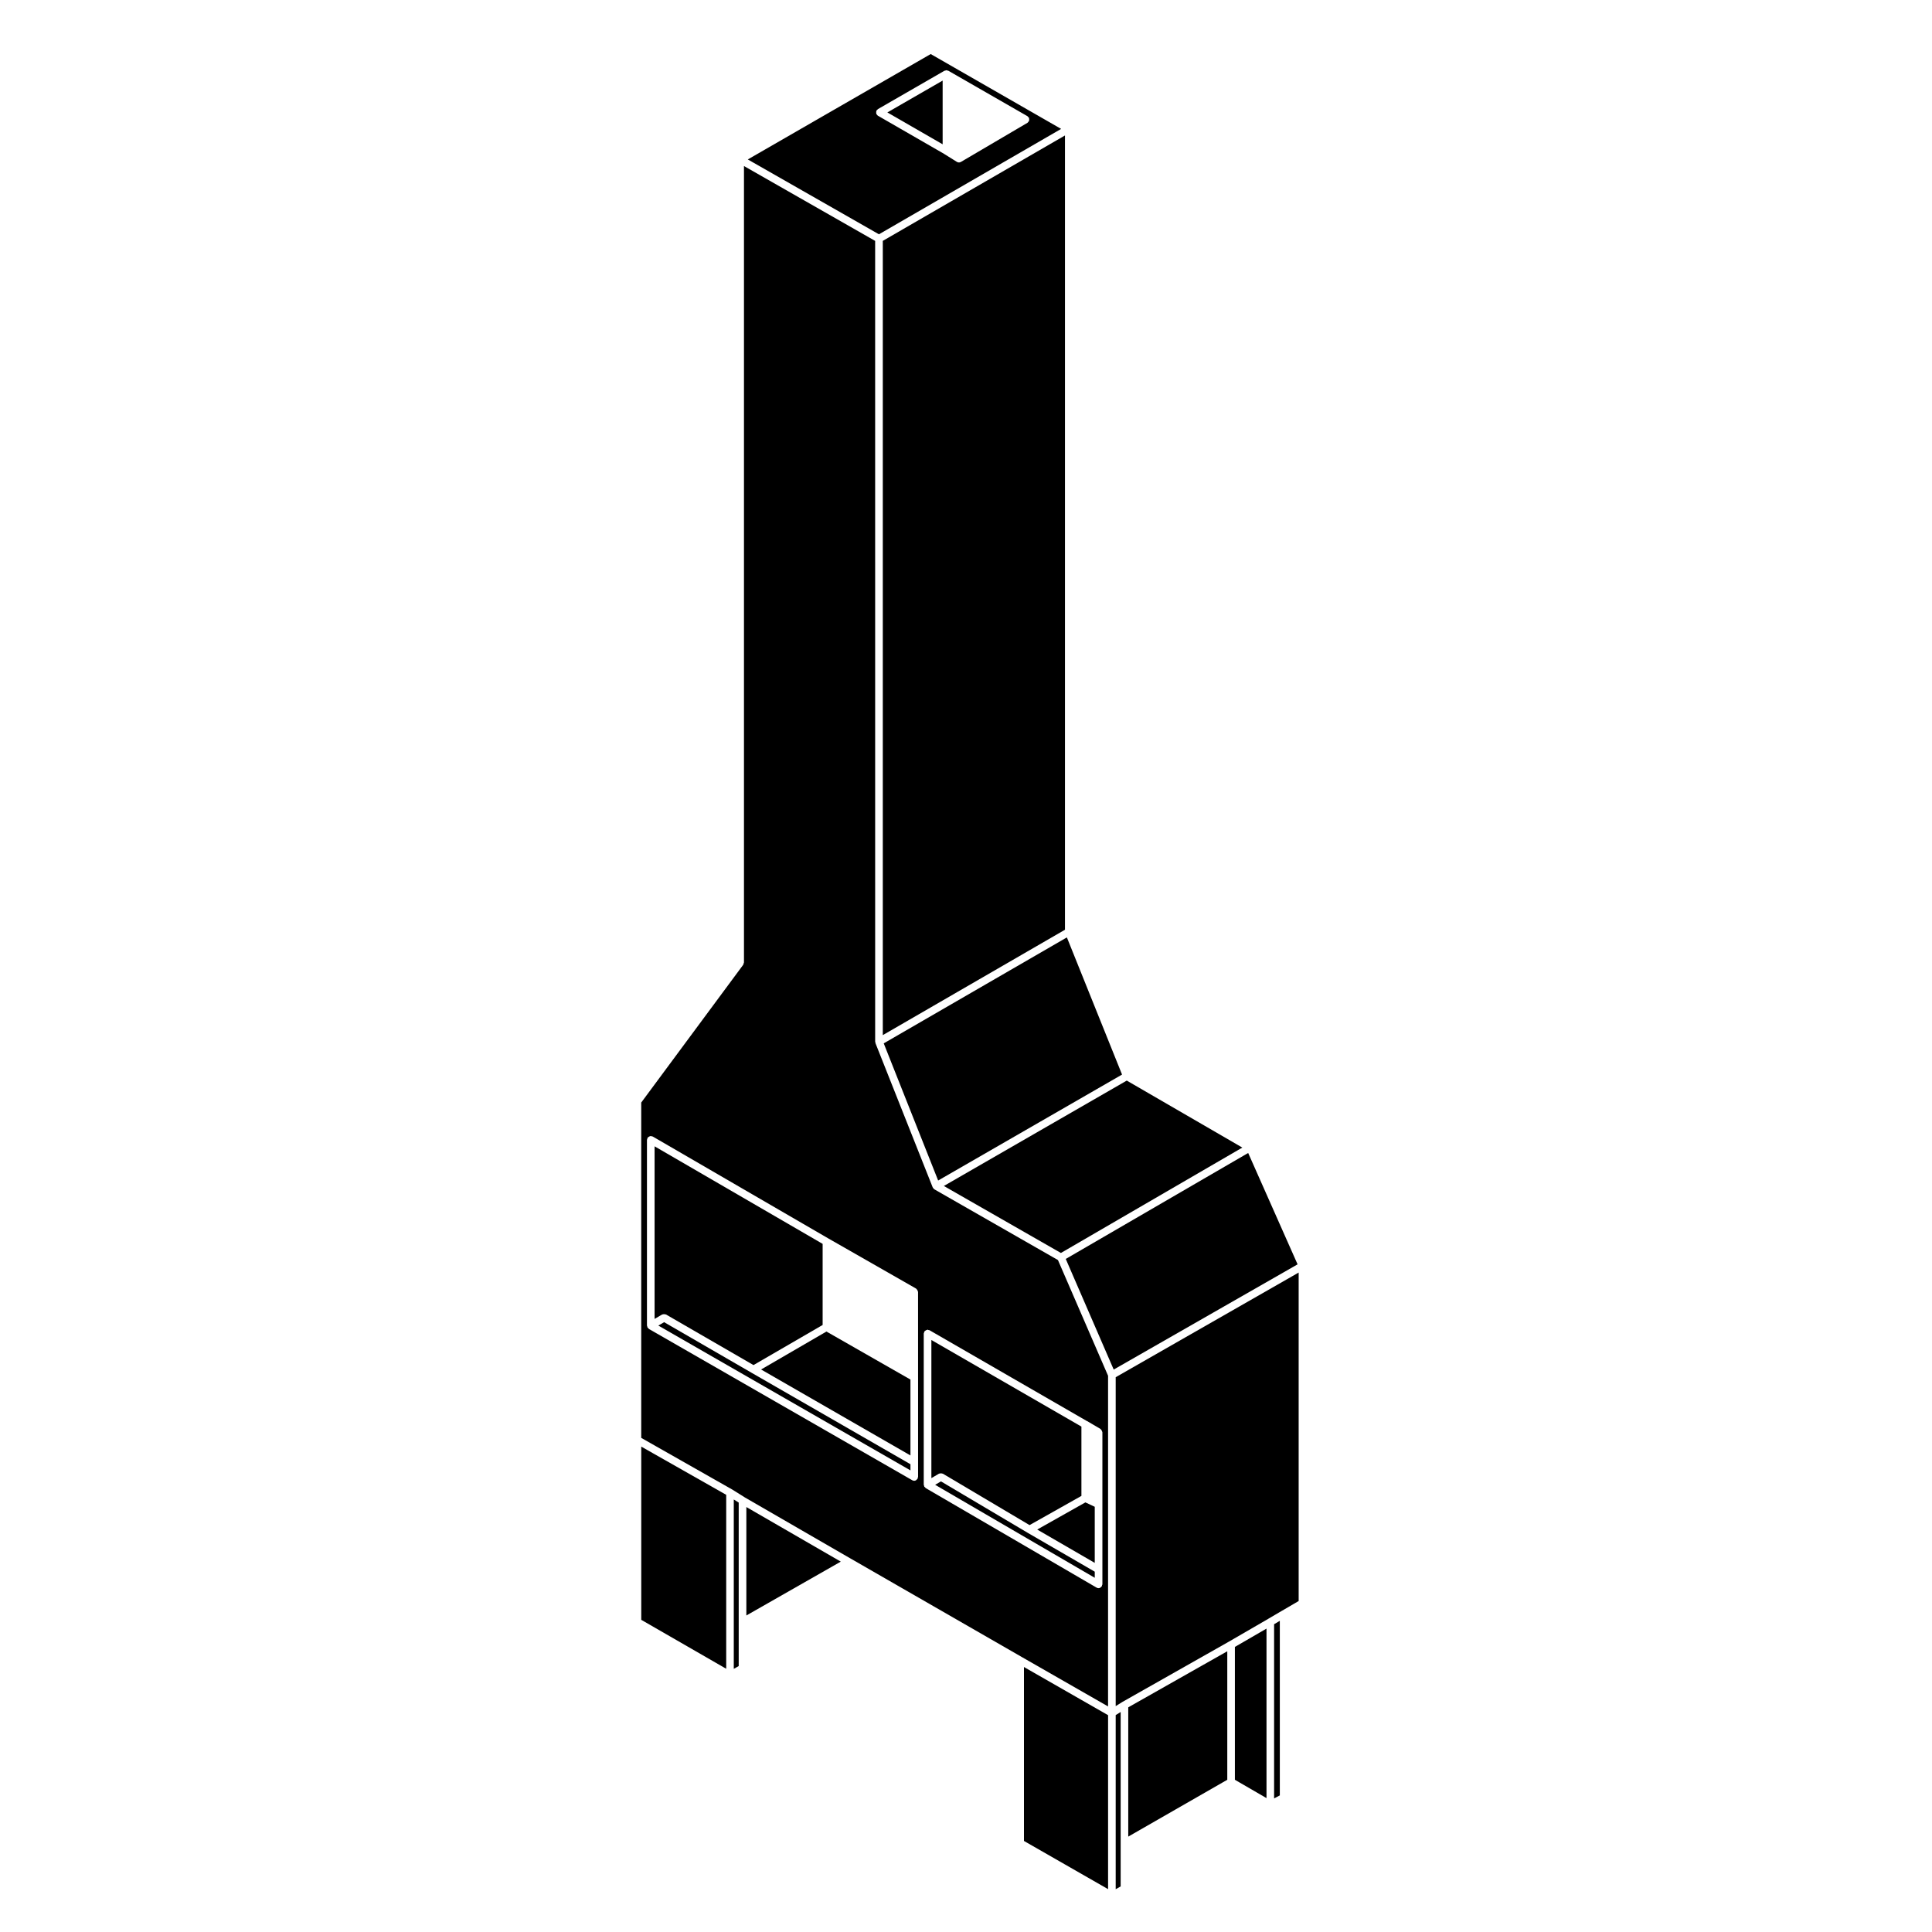 <?xml version="1.0" encoding="UTF-8"?>
<!-- Uploaded to: SVG Repo, www.svgrepo.com, Generator: SVG Repo Mixer Tools -->
<svg fill="#000000" width="800px" height="800px" version="1.1" viewBox="144 144 512 512" xmlns="http://www.w3.org/2000/svg">
 <g>
  <path d="m391.61 459.18c-0.012-0.004-0.012-0.02-0.02-0.023-0.117-0.074-0.191-0.191-0.277-0.309-0.016-0.023-0.059-0.016-0.074-0.047-0.012-0.02 0-0.039-0.004-0.059-0.02-0.031-0.051-0.039-0.059-0.07l-15.176-38.238c-0.023-0.066 0.016-0.125 0-0.191-0.012-0.066-0.074-0.109-0.074-0.18l-0.004-212.22-34.762-19.84v211.07c0 0.109-0.086 0.188-0.117 0.289-0.035 0.105-0.012 0.223-0.082 0.312l-27.031 36.516v88.863l24.016 13.633s0.004 0.012 0.012 0.016c0.012 0.004 0.02 0 0.031 0.004l3.32 2.074c0.004 0 0.004 0.004 0.004 0.012l28.012 16.188h0.004l45.52 26.184 22.797 13.059 0.004-87.625-13.285-30.672zm-4.312 49.844v26.387c0 0.098-0.074 0.152-0.102 0.242-0.023 0.09 0.016 0.176-0.035 0.262-0.02 0.039-0.074 0.023-0.102 0.059-0.18 0.258-0.438 0.449-0.777 0.449-0.172 0-0.344-0.047-0.504-0.133l-69.812-40.109c-0.047-0.023-0.047-0.082-0.086-0.105-0.082-0.066-0.125-0.117-0.188-0.203-0.023-0.031-0.082-0.02-0.102-0.055-0.023-0.047 0-0.098-0.02-0.141-0.035-0.086-0.055-0.152-0.066-0.242-0.012-0.051-0.055-0.082-0.055-0.125v-49.258c0-0.102 0.082-0.156 0.105-0.246 0.023-0.09-0.016-0.176 0.035-0.262 0.023-0.047 0.082-0.047 0.105-0.086 0.082-0.105 0.176-0.156 0.293-0.223 0.109-0.07 0.211-0.125 0.348-0.141 0.047-0.012 0.074-0.055 0.121-0.055 0.102 0 0.156 0.082 0.246 0.105 0.09 0.02 0.176-0.016 0.262 0.035l46.543 27.016h0.004l23.27 13.297c0.047 0.023 0.047 0.082 0.086 0.109 0.105 0.082 0.156 0.172 0.227 0.289 0.07 0.117 0.125 0.215 0.141 0.348 0.012 0.051 0.055 0.082 0.055 0.125l0.004 22.66zm44.816 11.59 3.531 2.074c0.039 0.023 0.047 0.082 0.082 0.105 0.105 0.082 0.156 0.18 0.227 0.297 0.066 0.117 0.121 0.211 0.141 0.344 0.004 0.047 0.051 0.074 0.051 0.121v40.316c0 0.102-0.082 0.156-0.105 0.246-0.02 0.09 0.016 0.176-0.035 0.262-0.02 0.035-0.074 0.023-0.098 0.055-0.188 0.258-0.441 0.449-0.777 0.449-0.172 0-0.348-0.047-0.508-0.137l-45.309-26.391c-0.039-0.023-0.047-0.082-0.082-0.105-0.082-0.059-0.125-0.117-0.188-0.195-0.023-0.031-0.082-0.02-0.102-0.055-0.023-0.047 0-0.102-0.02-0.141-0.035-0.086-0.055-0.152-0.07-0.246-0.004-0.047-0.051-0.074-0.051-0.121v-40.109c0-0.102 0.082-0.16 0.105-0.25 0.023-0.086-0.012-0.172 0.035-0.25 0.023-0.039 0.074-0.047 0.105-0.082 0.086-0.109 0.18-0.168 0.309-0.238 0.109-0.066 0.207-0.121 0.332-0.137 0.051-0.012 0.082-0.055 0.125-0.055 0.102 0 0.16 0.082 0.25 0.105 0.086 0.023 0.172-0.016 0.25 0.035l41.77 24.105 0.031 0.004z"/>
  <path d="m474.78 449.55-48.344 28.082 12.707 29.316 48.73-27.883z"/>
  <path d="m393 534.51c0.117-0.047 0.215-0.047 0.344-0.051 0.141 0 0.258 0.004 0.383 0.059 0.051 0.02 0.102-0.004 0.137 0.02l22.98 13.629 13.742-7.738v-18.367l-39.762-22.949v36.605l2.016-1.184c0.055-0.031 0.113 0 0.16-0.023z"/>
  <path d="m439.67 596.14 1.789-1.117 0.023-0.008 0.008-0.008 28.258-16 10.379-6.016 0.004-0.008 3.531-2.074h0.008l4.488-2.621v-87.047l-48.488 27.734z"/>
  <path d="m481.65 620.6 1.516-0.801v-46.262l-1.516 0.895z"/>
  <path d="m434.12 558.18v-14.867l-2.477-1.164-12.773 7.195z"/>
  <path d="m443 630.72 26.242-15.059v-34.059l-26.242 14.859z"/>
  <path d="m471.26 615.66 8.375 4.856v-44.918l-8.375 4.852z"/>
  <path d="m439.67 644.66 1.316-0.738v-46.223l-1.316 0.82z"/>
  <path d="m343.18 507.8-23.184-13.41-1.527 0.902 66.809 38.375v-1.633l-42.086-24.227z"/>
  <path d="m319.62 492.33c0.117-0.051 0.223-0.051 0.348-0.051 0.141-0.004 0.262-0.004 0.387 0.051 0.047 0.02 0.098-0.004 0.137 0.02l23.191 13.41 18.324-10.629v-21.492l-44.535-25.852v45.742l2.004-1.18c0.043-0.023 0.102 0 0.145-0.02z"/>
  <path d="m415.36 631.87 22.293 12.773v-46.102l-22.293-12.766z"/>
  <path d="m416.33 550.2-22.965-13.617-1.543 0.906 42.301 24.641v-1.617l-17.789-10.309z"/>
  <path d="m345.7 506.93 39.578 22.777v-20.109l-22.262-12.727z"/>
  <path d="m341.79 572.12 25.027-14.273-25.027-14.469z"/>
  <path d="m377.95 418.32 48.277-27.93v-210.49l-48.277 27.934z"/>
  <path d="m338.46 586.26 1.305-0.734v-43.328l-1.305-0.82z"/>
  <path d="m425.15 476.05 48.078-27.93-30.625-17.754-48.473 27.93z"/>
  <path d="m425.21 178.16-34.562-19.836-48.473 27.93 34.754 19.836zm-48.789-3.773c-0.039-0.051-0.117-0.031-0.152-0.09-0.023-0.039 0-0.09-0.016-0.133-0.055-0.121-0.051-0.23-0.051-0.367s-0.004-0.246 0.051-0.367c0.016-0.047-0.012-0.098 0.016-0.133 0.047-0.086 0.145-0.102 0.211-0.168 0.066-0.059 0.082-0.156 0.156-0.203l17.668-10.184c0.047-0.023 0.09 0 0.133-0.02 0.086-0.035 0.145-0.055 0.242-0.066 0.047-0.012 0.082-0.055 0.125-0.055 0.047 0 0.082 0.047 0.125 0.055 0.09 0.012 0.156 0.031 0.242 0.066 0.047 0.016 0.09-0.012 0.133 0.016l20.988 12.055c0.082 0.051 0.098 0.141 0.156 0.207 0.07 0.059 0.172 0.066 0.223 0.152 0.023 0.047 0 0.098 0.02 0.141 0.051 0.121 0.051 0.23 0.051 0.363s0.004 0.246-0.047 0.367c-0.02 0.047 0.004 0.098-0.02 0.137-0.035 0.059-0.109 0.039-0.152 0.09-0.074 0.098-0.105 0.215-0.211 0.281l-17.668 10.387c-0.16 0.098-0.336 0.137-0.516 0.137-0.18 0-0.367-0.051-0.535-0.152l-3.32-2.074-0.004-0.012-17.629-10.16c-0.109-0.051-0.137-0.18-0.219-0.27z"/>
  <path d="m313.94 573.27 22.512 12.969v-46.098l-22.512-12.777z"/>
  <path d="m393.81 182.24v-16.883l-14.652 8.441z"/>
  <path d="m392.62 456.85 48.734-28.078-14.621-36.352-48.535 28.082z"/>
 </g>
</svg>